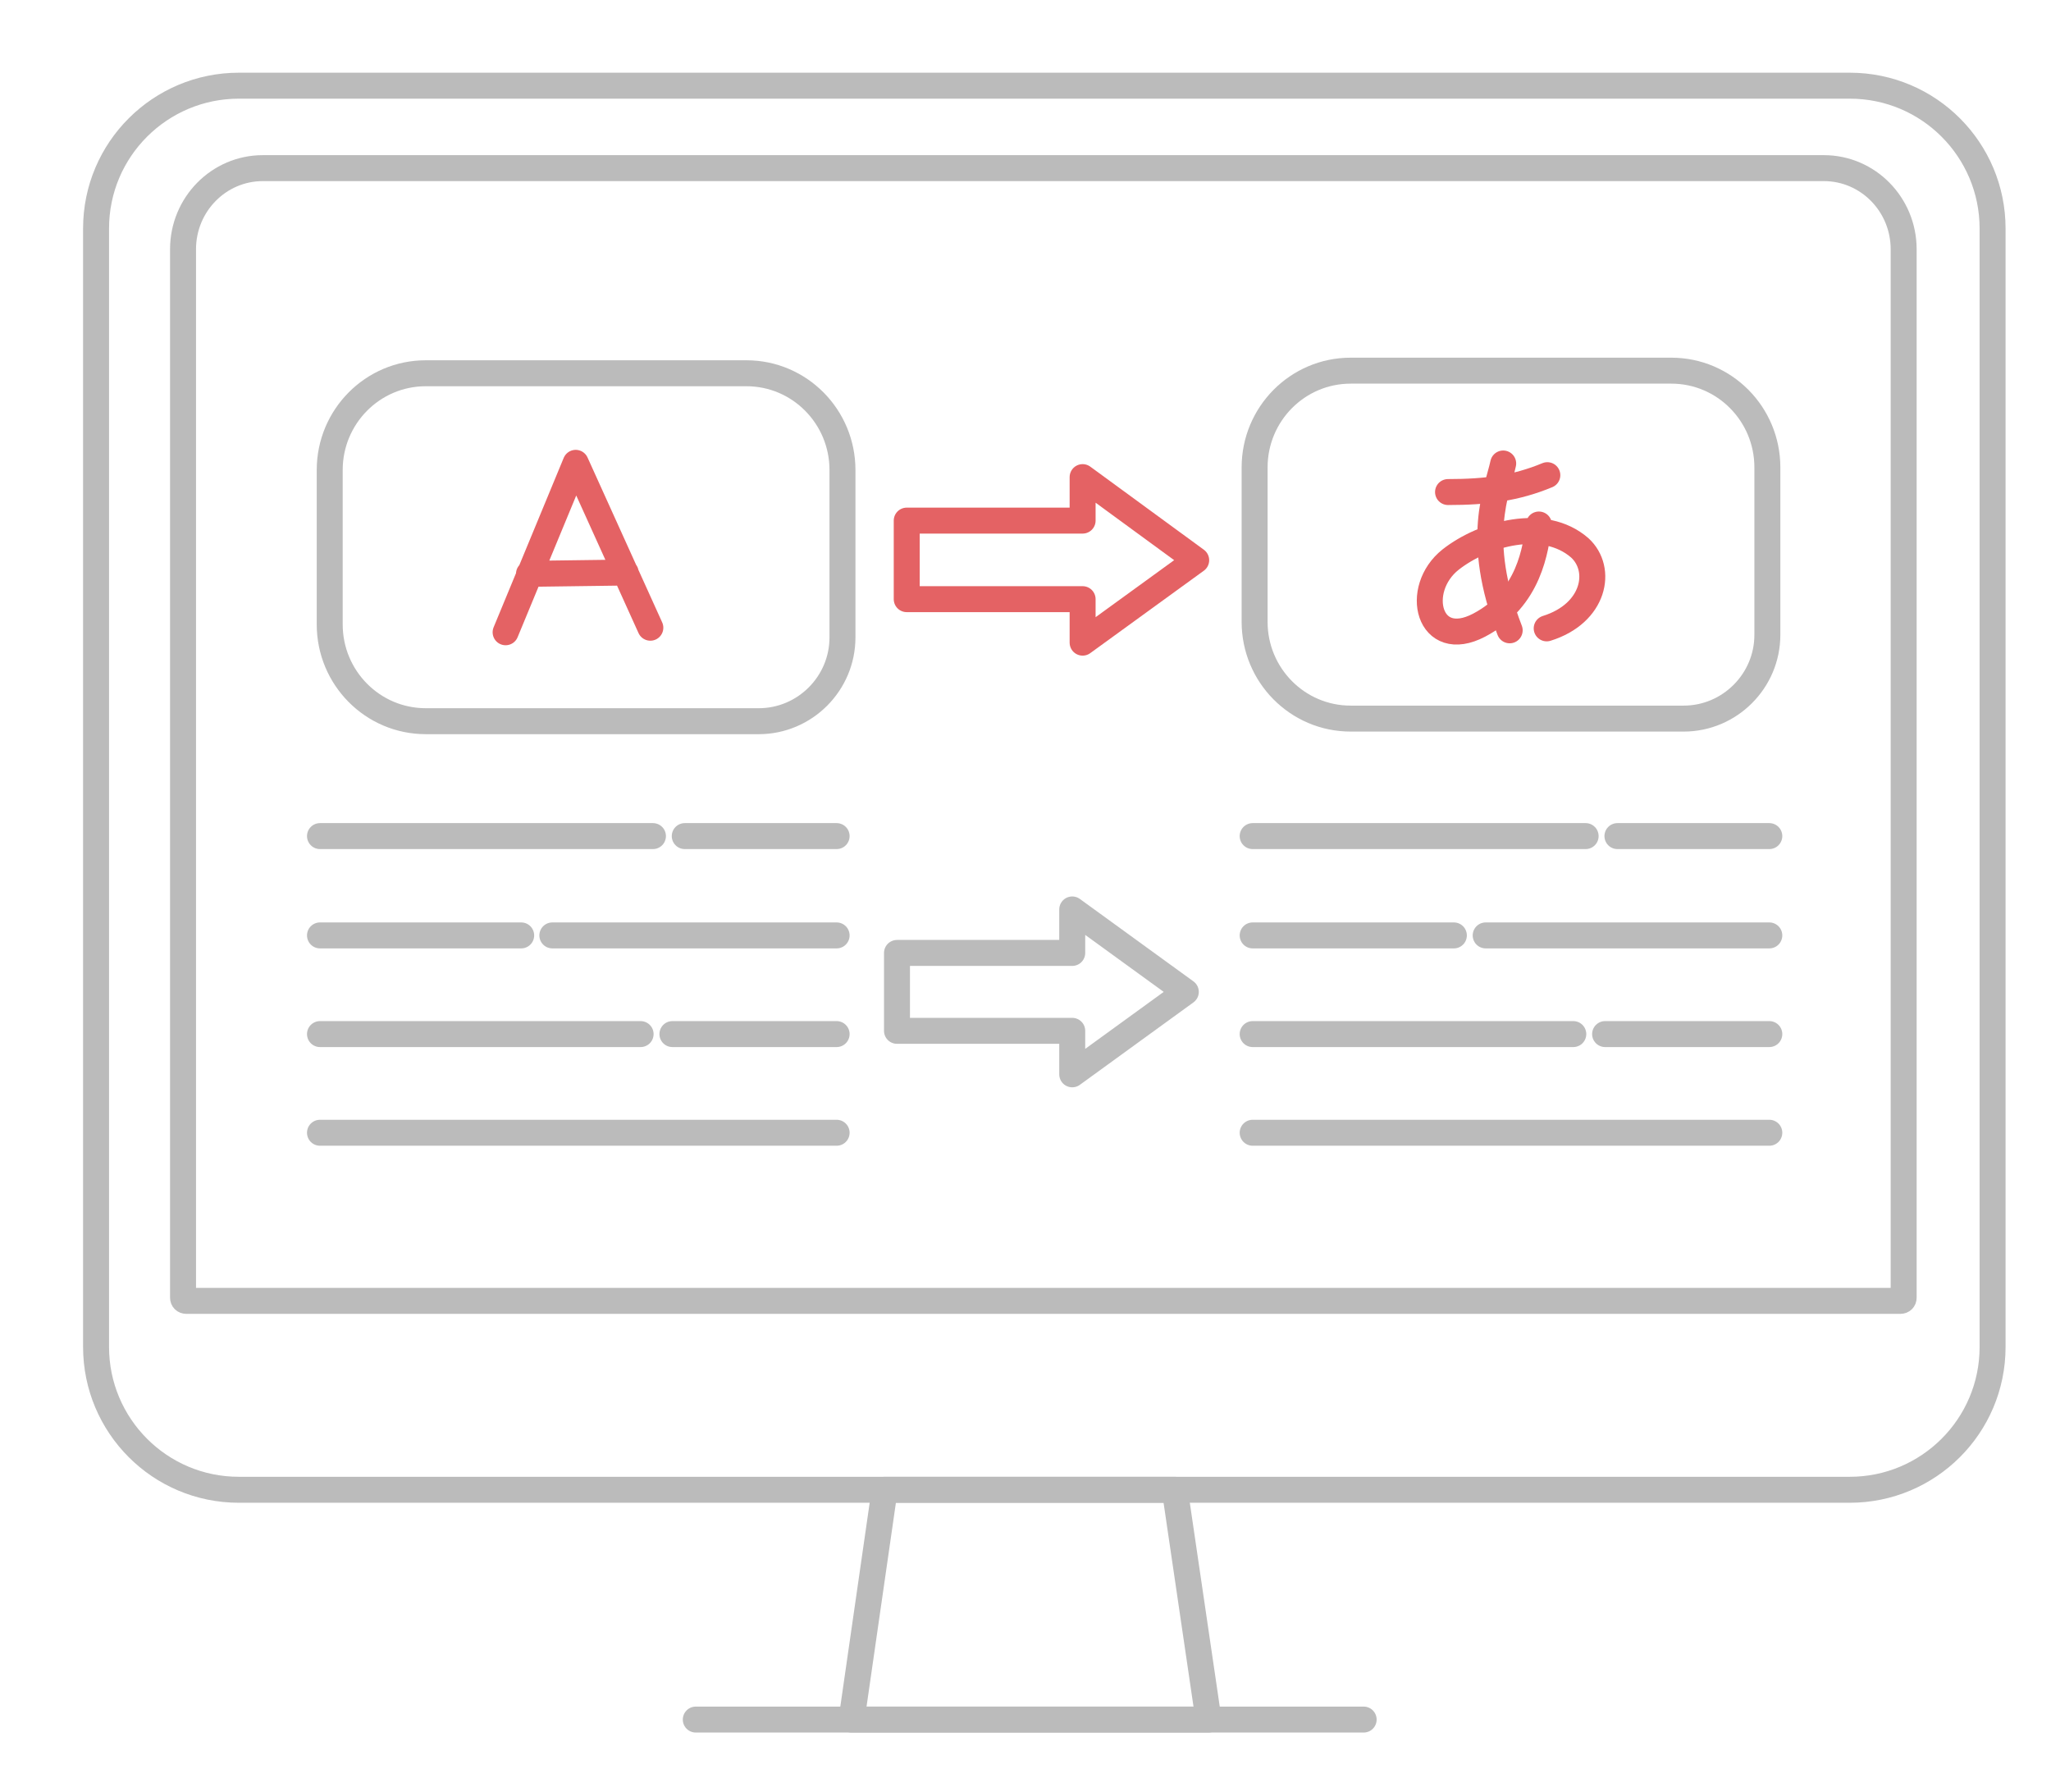 <?xml version="1.0" encoding="utf-8"?>
<!-- Generator: Adobe Illustrator 24.1.0, SVG Export Plug-In . SVG Version: 6.00 Build 0)  -->
<svg version="1.1" id="Layer_1" xmlns="http://www.w3.org/2000/svg" xmlns:xlink="http://www.w3.org/1999/xlink" x="0px" y="0px"
	 viewBox="0 0 316 276" style="enable-background:new 0 0 316 276;" xml:space="preserve">
<style type="text/css">
	.st0{fill:none;stroke:#BBBBBB;stroke-width:4;stroke-linecap:round;stroke-linejoin:round;stroke-miterlimit:10;}
	.st1{fill:none;stroke:#E46264;stroke-width:4;stroke-linecap:round;stroke-linejoin:round;stroke-miterlimit:10;}
</style>
<g>
	<g>
		<line class="st0" x1="107.2" y1="264.9" x2="210.1" y2="264.9"/>
		<polygon class="st0" points="186.2,264.9 131.2,264.9 136.3,229.5 181,229.5 		"/>
		<path class="st0" d="M28.7,200.4c-0.3,0-0.5-0.2-0.5-0.5V38.4c0-6.9,5.5-12.5,12.3-12.5h240.5c6.8,0,12.3,5.6,12.3,12.5v161.5
			c0,0.3-0.2,0.5-0.5,0.5H28.7z"/>
		<path class="st0" d="M285,229.5H36.8c-12.2,0-22-9.9-22-22V35.2c0-12.2,9.9-22,22-22H285c12.2,0,22,9.9,22,22v172.3
			C307,219.7,297.1,229.5,285,229.5z"/>
	</g>
	<g>
		<path class="st0" d="M129.8,98.2c0,7.1-5.8,12.9-12.9,12.9H65.6c-8.2,0-14.8-6.7-14.8-14.9V72.4c0-8.2,6.6-14.9,14.8-14.9H115
			c8.2,0,14.8,6.7,14.8,14.9V98.2z"/>
	</g>
	<g>
		<path class="st0" d="M272.3,97.8c0,7.1-5.8,12.9-12.9,12.9h-51.3c-8.2,0-14.8-6.7-14.8-14.9V72c0-8.2,6.6-14.9,14.8-14.9h49.4
			c8.2,0,14.8,6.7,14.8,14.9V97.8z"/>
	</g>
	<polygon class="st0" points="165.2,165.5 182.7,152.8 165.2,140.1 165.2,146.8 138.2,146.8 138.2,158.8 165.2,158.8 	"/>
	<polygon class="st1" points="166.8,99 184.3,86.3 166.8,73.5 166.8,80.2 139.7,80.2 139.7,92.3 166.8,92.3 	"/>
	<g>
		<line class="st0" x1="105.5" y1="128.8" x2="128.9" y2="128.8"/>
		<g>
			<line class="st0" x1="49.3" y1="128.8" x2="100.6" y2="128.8"/>
			<g>
				<line class="st0" x1="85.1" y1="144.1" x2="128.9" y2="144.1"/>
				<line class="st0" x1="49.3" y1="144.1" x2="80.3" y2="144.1"/>
			</g>
			<g>
				<line class="st0" x1="103.6" y1="159.3" x2="128.9" y2="159.3"/>
				<line class="st0" x1="49.3" y1="159.3" x2="98.7" y2="159.3"/>
			</g>
			<g>
				<line class="st0" x1="49.3" y1="174.5" x2="128.9" y2="174.5"/>
			</g>
		</g>
	</g>
	<g>
		<line class="st0" x1="249.2" y1="128.8" x2="272.6" y2="128.8"/>
		<g>
			<line class="st0" x1="193" y1="128.8" x2="244.3" y2="128.8"/>
			<g>
				<line class="st0" x1="228.9" y1="144.1" x2="272.6" y2="144.1"/>
				<line class="st0" x1="193" y1="144.1" x2="224" y2="144.1"/>
			</g>
			<g>
				<line class="st0" x1="247.3" y1="159.3" x2="272.6" y2="159.3"/>
				<line class="st0" x1="193" y1="159.3" x2="242.4" y2="159.3"/>
			</g>
			<g>
				<line class="st0" x1="193" y1="174.5" x2="272.6" y2="174.5"/>
			</g>
		</g>
	</g>
</g>
<g>
	<path class="st1" d="M231.6,71.4c-0.9,4.2-4.5,11.5,1,25.7"/>
	<path class="st1" d="M238.4,73.2c-4.8,2-9.4,2.6-15.3,2.6"/>
	<path class="st1" d="M237.1,80.8c-0.5,3.7-1.4,11.4-9.2,15.5c-7.8,4.1-10.2-5.5-4.4-10.1c5.1-4,14.4-6.6,19.9-1.8
		c3.6,3.3,2.3,10.1-5.1,12.4"/>
</g>
<path class="st1" d="M77.9,97.4l10.8-26.1l0,0l11.5,25.4 M81.5,88.4l14.9-0.2"/>
</svg>
